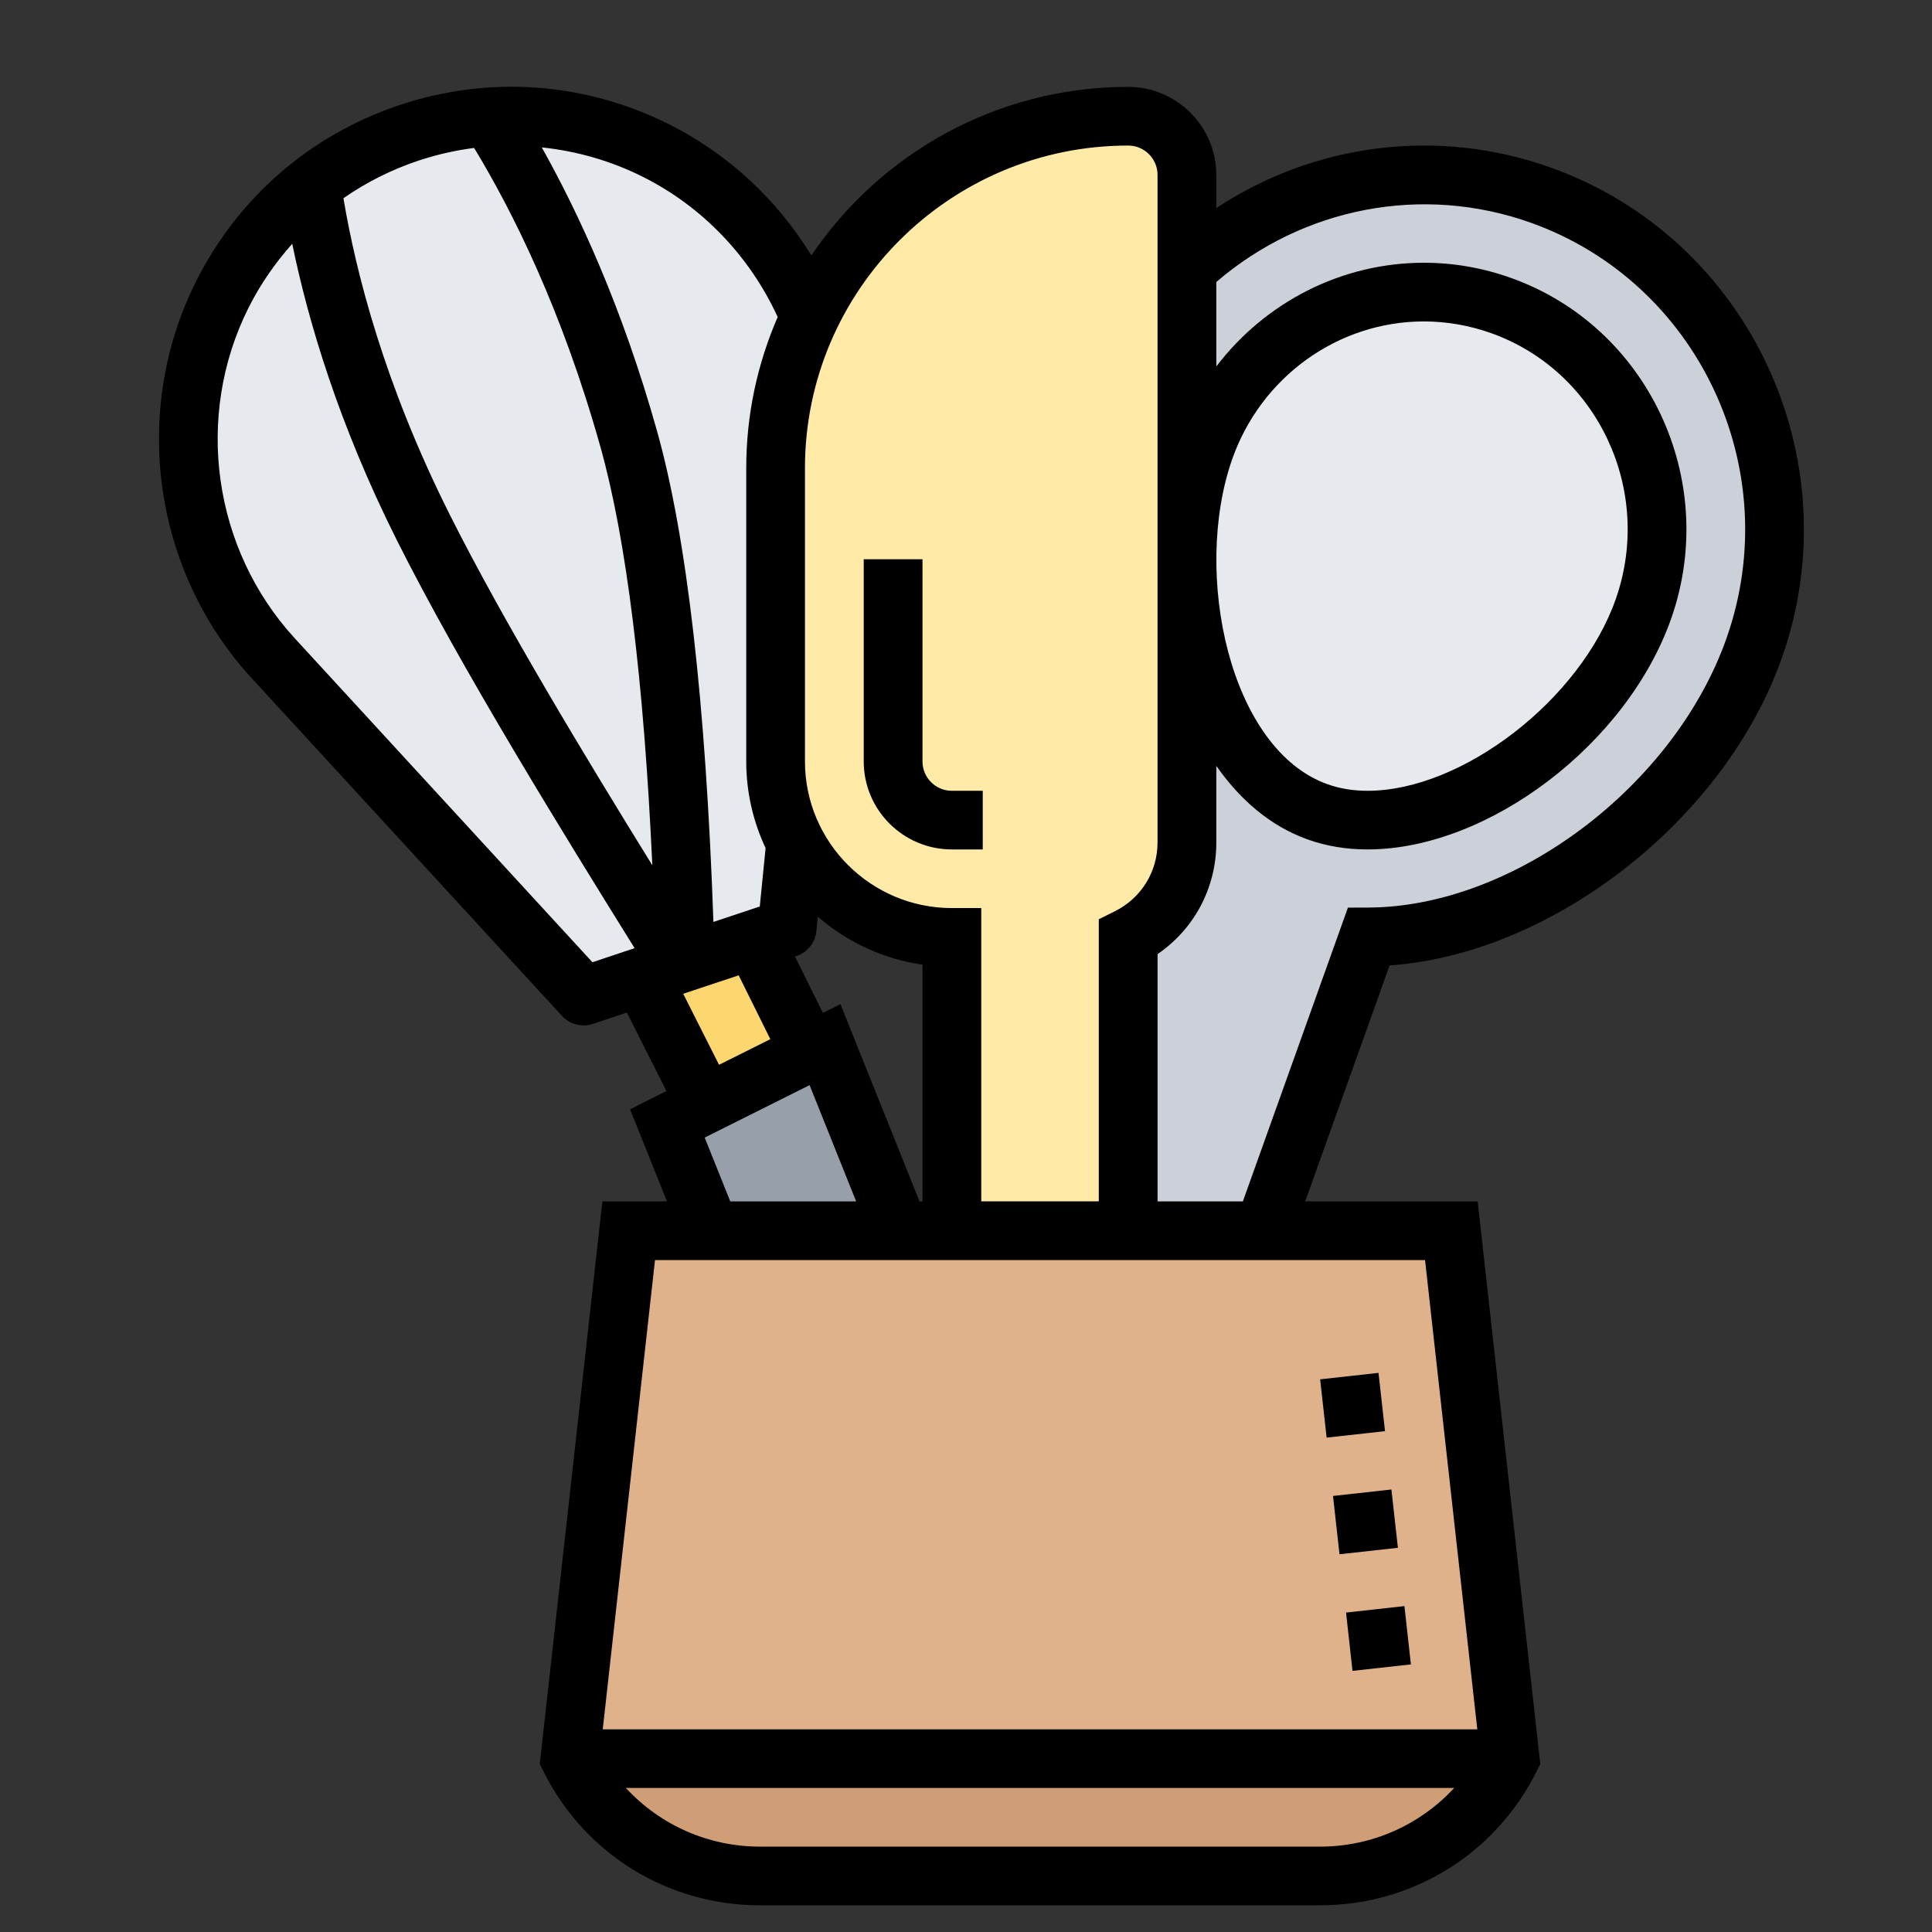 <svg xmlns="http://www.w3.org/2000/svg" xmlns:xlink="http://www.w3.org/1999/xlink" width="512" viewBox="0 0 384 384" height="512" preserveAspectRatio="xMidYMid meet"><rect x="0" y="0" width="384" height="384" fill="#333333" stroke="none"/><defs><clipPath id="46c0e6f312"><path d="M 31 17 L 359 17 L 359 378.664 L 31 378.664 Z M 31 17 " clip-rule="nonzero"></path></clipPath></defs><path fill="#e6e9ed" d="M 154.152 93.051 C 154.152 82.27 156.605 72.066 160.93 62.914 C 155.148 48.867 144.52 37.031 130.328 29.922 C 121.102 25.316 111.293 23.102 101.656 23.102 C 100.195 23.102 98.793 23.16 97.336 23.273 C 84.488 24.09 72.051 28.812 61.887 36.855 C 54.648 42.512 48.516 49.855 44.137 58.602 C 39.582 67.695 37.363 77.547 37.363 87.34 C 37.363 103.078 43.145 118.699 54.297 130.824 L 116.023 197.98 L 127.527 194.133 L 135 191.625 L 136.227 191.219 L 149.773 186.73 L 156.43 184.516 L 158.125 167.551 C 158.125 167.551 158.125 167.551 158.125 167.492 C 155.555 162.652 154.152 157.176 154.152 151.344 Z M 154.152 93.051 " fill-opacity="1" fill-rule="nonzero"></path><path fill="#ccd1d9" d="M 306.215 38.781 C 281.105 29.805 254.246 36.273 235.906 53.297 L 235.906 167.434 C 235.906 175.422 231.41 182.766 224.23 186.32 L 224.23 244.613 L 251.148 244.613 L 272.055 186.203 C 304.113 186.09 337.984 159.391 348.73 128.609 C 361.516 91.945 342.48 51.723 306.215 38.781 Z M 306.215 38.781 " fill-opacity="1" fill-rule="nonzero"></path><path fill="#e6e9ed" d="M 298.391 60.758 C 322.508 69.387 335.238 96.375 326.715 120.918 C 318.887 143.301 293.254 163.004 271.82 163.004 C 268.258 163.004 264.93 162.48 261.836 161.371 C 245.02 155.309 235.906 132.867 235.906 111.18 C 235.906 103.602 237.02 96.082 239.352 89.438 C 245.895 70.668 263.473 58.074 283.035 58.074 C 288.23 58.074 293.43 58.949 298.391 60.758 Z M 298.391 60.758 " fill-opacity="1" fill-rule="nonzero"></path><path fill="#ffeaa7" d="M 160.93 62.914 C 164.375 55.688 169.043 49.156 174.652 43.562 C 187.324 30.91 204.84 23.102 224.23 23.102 C 230.652 23.102 235.906 28.348 235.906 34.758 L 235.906 167.434 C 235.906 175.422 231.41 182.766 224.23 186.32 L 224.23 244.613 L 189.191 244.613 L 189.191 186.32 C 175.703 186.32 164.023 178.684 158.125 167.551 C 158.125 167.551 158.125 167.551 158.125 167.492 C 155.555 162.652 154.152 157.176 154.152 151.344 L 154.152 93.051 C 154.152 82.27 156.605 72.066 160.93 62.914 Z M 160.93 62.914 " fill-opacity="1" fill-rule="nonzero"></path><path fill="#cf9e76" d="M 113.277 349.543 L 300.145 349.543 C 292.961 363.824 278.363 372.859 262.363 372.859 L 151.059 372.859 C 143.059 372.859 135.41 370.586 128.867 366.562 C 122.328 362.484 116.898 356.652 113.277 349.543 Z M 113.277 349.543 " fill-opacity="1" fill-rule="nonzero"></path><path fill="#dfb28b" d="M 141.191 244.613 L 288.465 244.613 L 300.145 349.543 L 113.277 349.543 L 124.957 244.613 Z M 141.191 244.613 " fill-opacity="1" fill-rule="nonzero"></path><path fill="#969faa" d="M 163.965 207.656 L 178.797 244.613 L 141.191 244.613 L 132.664 223.277 L 140.312 219.434 L 160.93 209.172 Z M 163.965 207.656 " fill-opacity="1" fill-rule="nonzero"></path><path fill="#fcd770" d="M 136.227 191.219 L 149.773 186.73 L 160.93 209.172 L 140.312 219.434 L 127.527 194.133 L 135 191.625 Z M 136.227 191.219 " fill-opacity="1" fill-rule="nonzero"></path><path fill="#000000" d="M 262.387 274.152 L 273.992 272.867 L 275.281 284.453 L 263.676 285.738 Z M 262.387 274.152 " fill-opacity="1" fill-rule="nonzero"></path><path fill="#000000" d="M 267.535 320.512 L 279.141 319.223 L 280.43 330.812 L 268.82 332.098 Z M 267.535 320.512 " fill-opacity="1" fill-rule="nonzero"></path><path fill="#000000" d="M 264.945 297.332 L 276.555 296.047 L 277.844 307.633 L 266.234 308.922 Z M 264.945 297.332 " fill-opacity="1" fill-rule="nonzero"></path><path fill="#000000" d="M 189.191 168.832 L 195.328 168.832 L 195.328 157.176 L 189.191 157.176 C 185.969 157.176 183.352 154.562 183.352 151.344 L 183.352 111.156 L 171.672 111.156 L 171.672 151.344 C 171.672 160.988 179.531 168.832 189.191 168.832 Z M 189.191 168.832 " fill-opacity="1" fill-rule="nonzero"></path><g clip-path="url(#46c0e6f312)"><path fill="#000000" d="M 308.172 33.285 C 285.75 25.285 261.27 28.484 241.746 41.355 L 241.746 34.758 C 241.746 25.117 233.887 17.27 224.23 17.27 C 198.043 17.27 174.914 30.578 161.262 50.773 C 154.453 39.645 144.695 30.562 132.938 24.68 C 116.195 16.316 97.219 14.957 79.465 20.867 C 61.695 26.785 47.289 39.27 38.922 56.023 C 26.012 81.855 30.461 113.488 49.992 134.762 L 111.699 201.922 C 112.828 203.145 114.398 203.809 116.004 203.809 C 116.621 203.809 117.246 203.711 117.848 203.508 L 124.594 201.254 L 132.465 216.855 L 125.227 220.477 L 132.566 238.785 L 119.73 238.785 L 107.285 350.609 L 108.055 352.152 C 116.254 368.527 132.738 378.695 151.07 378.695 L 262.355 378.695 C 280.691 378.695 297.172 368.527 305.371 352.152 L 306.141 350.609 L 293.695 238.785 L 259.418 238.785 L 276.195 191.887 C 308.562 189.625 342.93 162.922 354.242 130.535 C 368.074 90.906 347.414 47.273 308.172 33.285 Z M 224.23 28.93 C 227.453 28.93 230.07 31.539 230.07 34.758 L 230.07 110.125 C 230.062 110.477 230.07 110.82 230.07 111.168 L 230.07 167.453 C 230.07 173.27 226.828 178.504 221.617 181.105 L 218.391 182.711 L 218.391 238.777 L 195.031 238.777 L 195.031 180.484 L 189.191 180.484 C 173.09 180.484 159.992 167.41 159.992 151.34 L 159.992 93.047 C 159.992 57.691 188.812 28.93 224.23 28.93 Z M 163.555 201.32 L 158.008 190.121 L 158.293 190.027 C 160.477 189.305 162.031 187.363 162.258 185.078 L 162.547 182.211 C 168.316 187.184 175.461 190.605 183.359 191.738 L 183.359 238.785 L 182.758 238.785 L 167.043 199.578 Z M 154.57 63.012 C 150.562 72.23 148.32 82.379 148.32 93.051 L 148.32 151.344 C 148.32 157.5 149.715 163.332 152.168 168.57 L 151.012 180.172 L 141.797 183.242 C 140.273 139.699 136.523 106.805 130.586 85.656 C 123.688 61.094 115.027 42.406 107.684 29.297 C 114.566 30.02 121.34 31.926 127.711 35.113 C 139.59 41.047 149.016 50.922 154.57 63.012 Z M 83.164 31.93 C 86.805 30.719 90.516 29.887 94.238 29.402 C 101.777 41.836 111.664 61.484 119.332 88.797 C 124.496 107.184 127.953 135.164 129.656 171.988 C 116.449 150.617 100.027 123.523 89.301 102.105 C 76.41 76.363 70.766 54.316 68.258 39.395 C 72.793 36.25 77.785 33.723 83.164 31.93 Z M 117.75 191.254 L 58.605 126.887 C 42.312 109.152 38.602 82.77 49.367 61.23 C 51.715 56.531 54.684 52.277 58.082 48.453 C 61.234 63.754 67.242 84.141 78.852 107.316 C 91.637 132.836 112.16 165.973 126.129 188.453 Z M 135.793 197.523 L 146.82 193.852 L 153.109 206.543 L 142.914 211.637 Z M 140.062 226.102 L 160.91 215.676 L 170.168 238.785 L 145.145 238.785 Z M 262.355 367.031 L 151.07 367.031 C 140.711 367.031 131.168 362.699 124.395 355.371 L 289.031 355.371 C 282.258 362.699 272.715 367.031 262.355 367.031 Z M 293.625 343.715 L 119.801 343.715 L 130.188 250.445 L 283.238 250.445 Z M 343.215 126.691 C 332.914 156.176 300.977 180.258 272.008 180.383 L 267.91 180.398 L 247.027 238.785 L 230.074 238.785 L 230.074 189.637 C 237.355 184.66 241.754 176.453 241.754 167.453 L 241.754 152.219 C 246.441 158.941 252.477 164.188 259.891 166.84 C 263.574 168.164 267.586 168.832 271.82 168.832 C 295.863 168.832 323.523 147.762 332.207 122.812 C 341.797 95.266 327.5 64.961 300.359 55.254 C 294.742 53.242 288.906 52.223 283.023 52.223 C 266.602 52.223 251.457 60.098 241.754 72.836 L 241.754 56.047 C 259.062 41.195 282.73 36.602 304.25 44.262 C 337.465 56.113 354.949 93.094 343.215 126.691 Z M 244.871 91.371 C 250.594 74.934 265.93 63.887 283.023 63.887 C 287.559 63.887 292.066 64.68 296.422 66.23 C 317.562 73.793 328.664 97.453 321.176 118.988 C 314.219 138.977 290.688 157.176 271.82 157.176 C 268.941 157.176 266.258 156.738 263.832 155.863 C 244.348 148.898 236.996 113.996 244.871 91.371 Z M 244.871 91.371 " fill-opacity="1" fill-rule="nonzero"></path></g></svg>